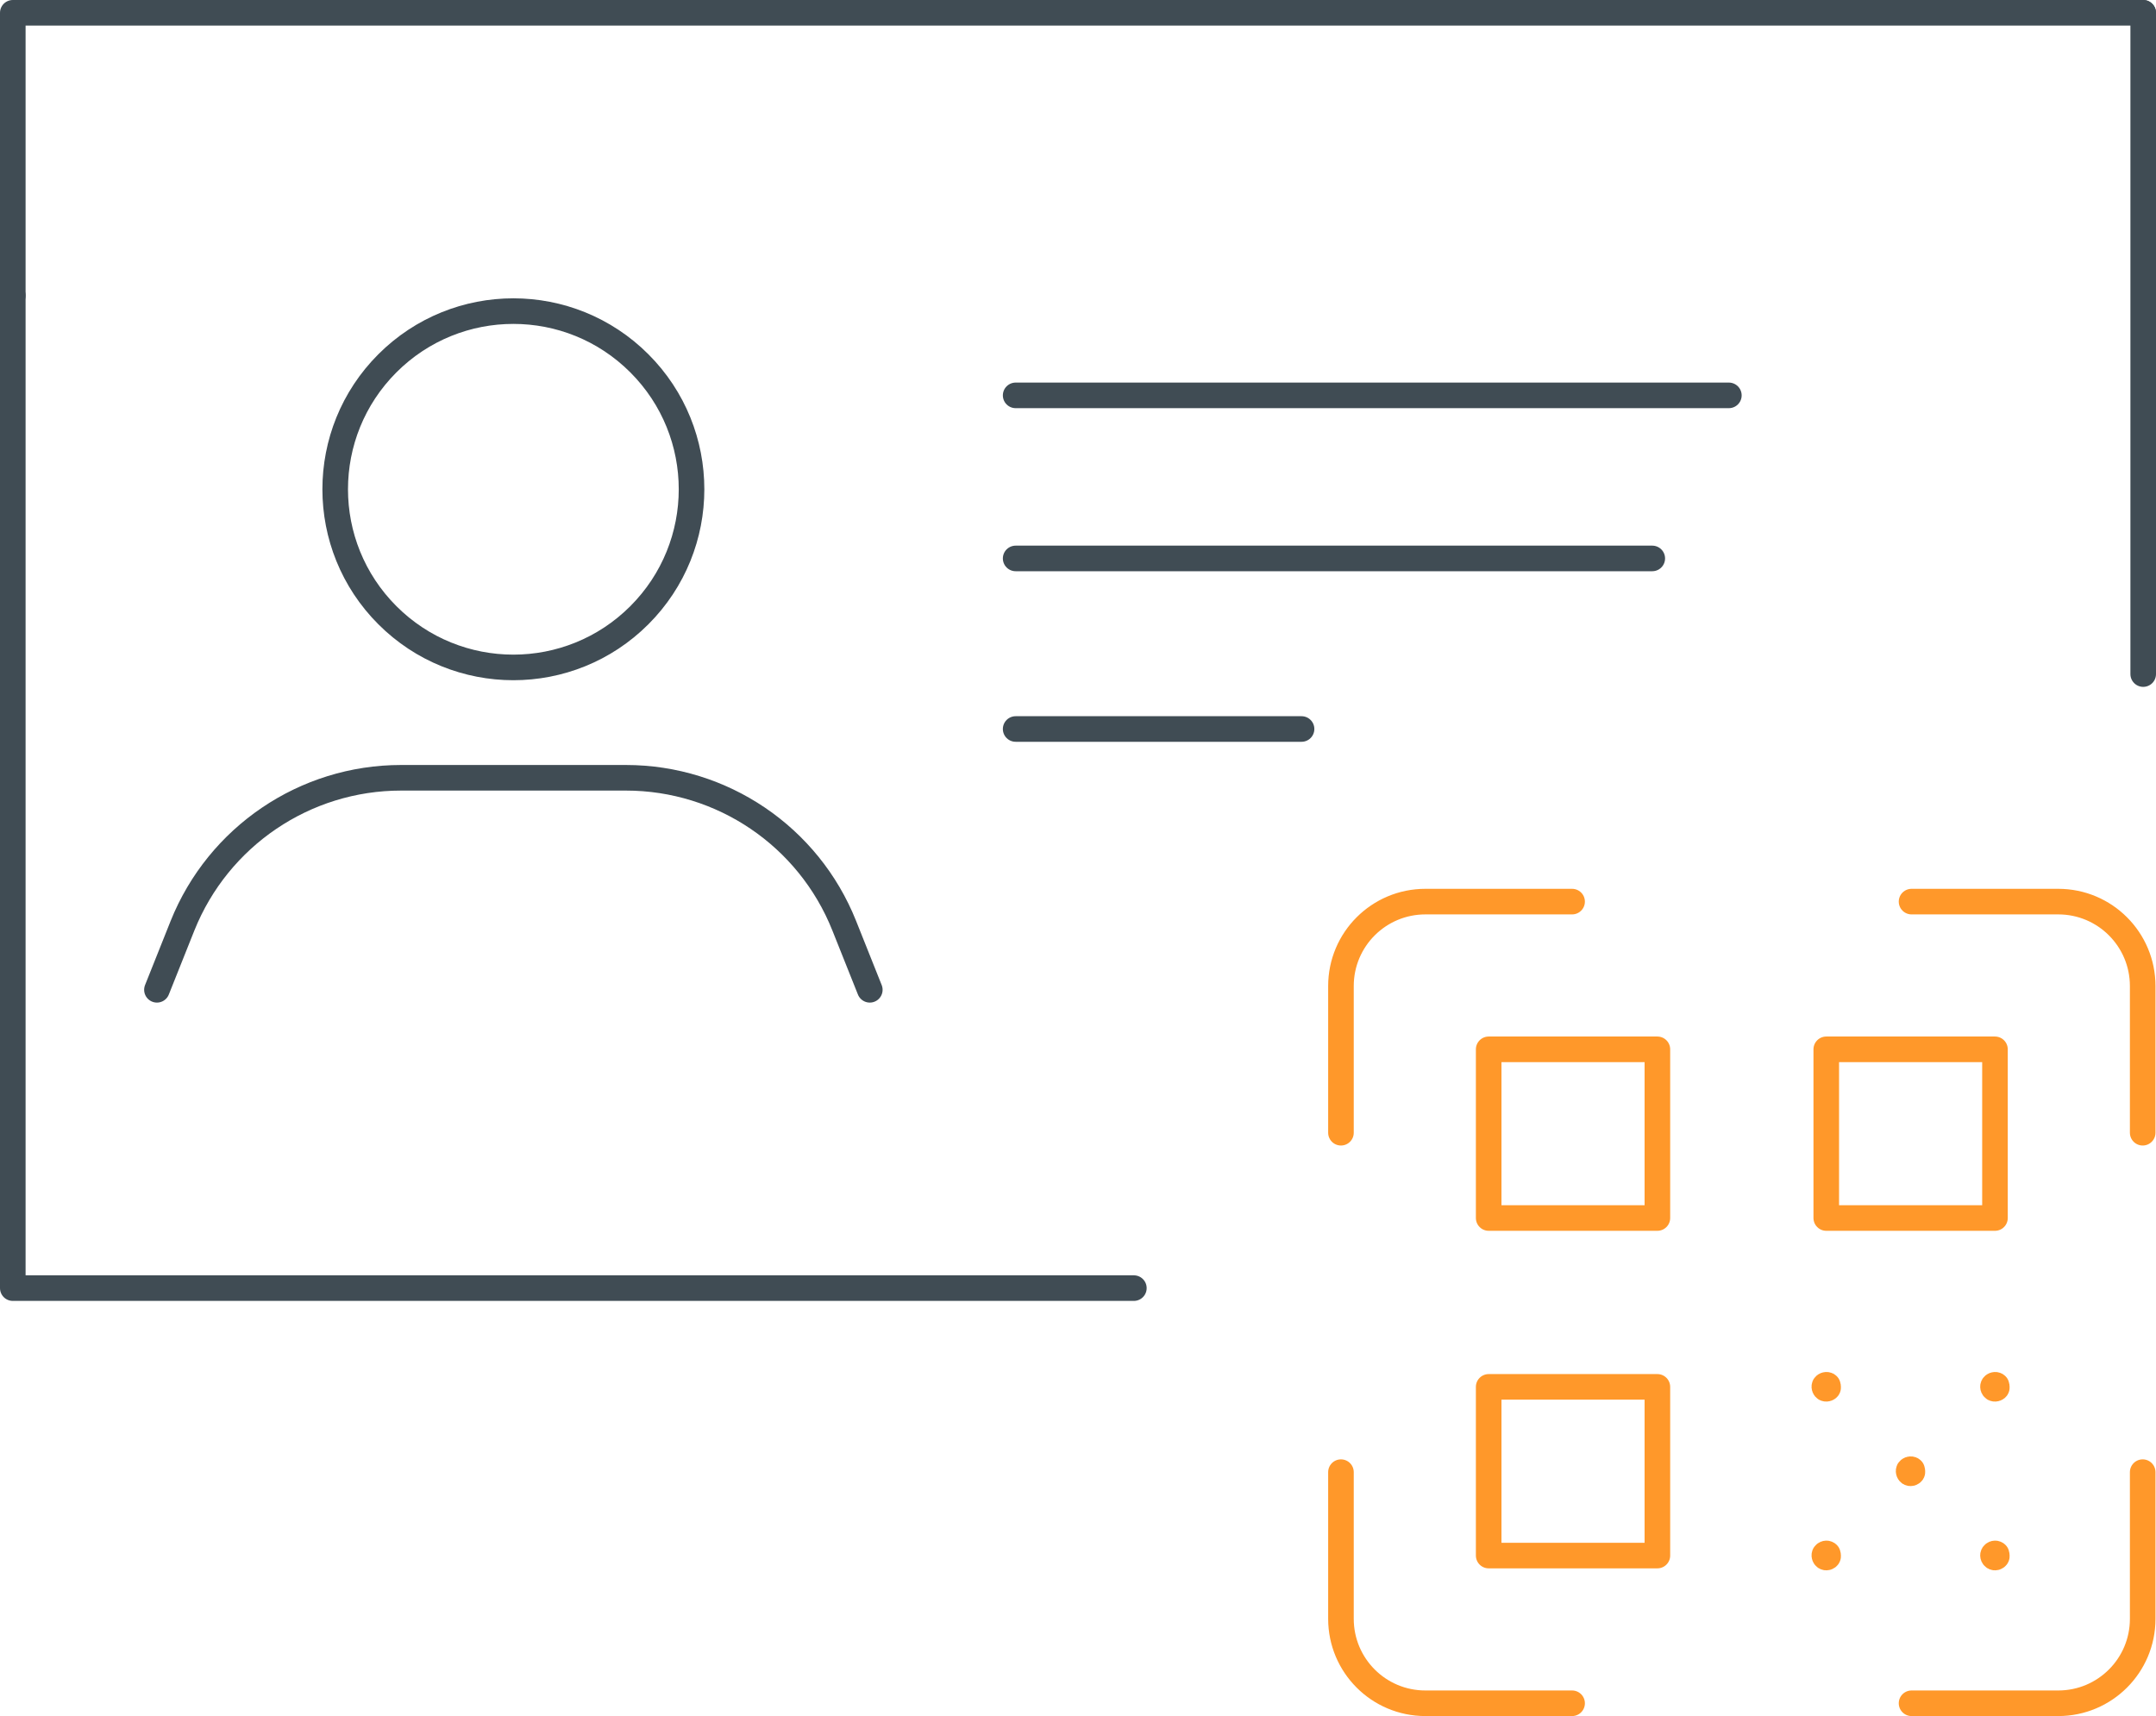 <?xml version="1.0" encoding="UTF-8"?>
<svg id="Layer_1" data-name="Layer 1" xmlns="http://www.w3.org/2000/svg" version="1.1" viewBox="0 0 126.39 100.61">
  <defs>
    <style>
      .cls-1 {
        stroke: #404c54;
      }

      .cls-1, .cls-2 {
        fill: none;
        stroke-linecap: round;
        stroke-linejoin: round;
        stroke-width: 1.5px;
      }

      .cls-2 {
        stroke: #ff982a;
      }
    </style>
  </defs>
  <path id="Path_61" data-name="Path 61" class="cls-1" d="M50.99,58.03l-1.5-3.76c-2.09-5.24-7.16-8.67-12.8-8.67h-13.18c-5.64,0-10.71,3.44-12.81,8.67l-1.5,3.76"/>
  <path id="Path_62" data-name="Path 62" class="cls-1" d="M37.48,21.3c4.08,4.08,4.08,10.69,0,14.77-4.08,4.08-10.69,4.08-14.77,0s-4.08-10.69,0-14.77h0c4.08-4.08,10.69-4.08,14.77,0,0,0,0,0,0,0"/>
  <line id="Line_17" data-name="Line 17" class="cls-1" x1="125.64" y1="39.52" x2="125.64" y2=".75"/>
  <path id="Path_65" data-name="Path 65" class="cls-1" d="M66.47,75.52H.75V17.33"/>
  <path id="Path_66" data-name="Path 66" class="cls-1" d="M.75,17.33V.75h124.89"/>
  <line id="Line_18" data-name="Line 18" class="cls-1" x1="59.54" y1="23.18" x2="101.35" y2="23.18"/>
  <line id="Line_19" data-name="Line 19" class="cls-1" x1="59.54" y1="32.74" x2="96.86" y2="32.74"/>
  <line id="Line_20" data-name="Line 20" class="cls-1" x1="59.54" y1="42.74" x2="76.3" y2="42.74"/>
  <g>
    <path class="cls-2" d="M87.27,61.52h9.89v9.89h-9.89v-9.89Z"/>
    <path class="cls-2" d="M87.27,81.31h9.89v9.89h-9.89v-9.89Z"/>
    <path class="cls-2" d="M116.95,71.41h-9.89v-9.89h9.89v9.89Z"/>
    <path class="cls-2" d="M112.09,86.17s.05.13,0,.17c-.05.05-.13.05-.17,0s-.05-.13,0-.17.13-.05.17,0"/>
    <path class="cls-2" d="M107.15,81.22s.05.13,0,.17-.13.05-.17,0-.05-.13,0-.17.13-.05.17,0"/>
    <path class="cls-2" d="M107.15,91.11s.05.13,0,.17c-.05.05-.13.05-.17,0s-.05-.13,0-.17c.05-.05.13-.05.17,0"/>
    <path class="cls-2" d="M117.04,91.11s.05.13,0,.17c-.05.05-.13.05-.17,0-.05-.05-.05-.13,0-.17.05-.05.13-.05.17,0"/>
    <path class="cls-2" d="M125.61,66.41v-8.6c0-2.73-2.21-4.95-4.95-4.95h-8.6"/>
    <path class="cls-2" d="M92.16,52.86h-8.6c-2.73,0-4.95,2.21-4.95,4.95v8.6"/>
    <path class="cls-2" d="M78.61,86.31v8.6c0,2.73,2.21,4.95,4.95,4.95h8.6"/>
    <path class="cls-2" d="M112.06,99.86h8.6c2.73,0,4.95-2.21,4.95-4.95v-8.6"/>
    <path class="cls-2" d="M117.04,81.22s.05.13,0,.17-.13.05-.17,0c-.05-.05-.05-.13,0-.17s.13-.05.17,0"/>
  </g>
</svg>